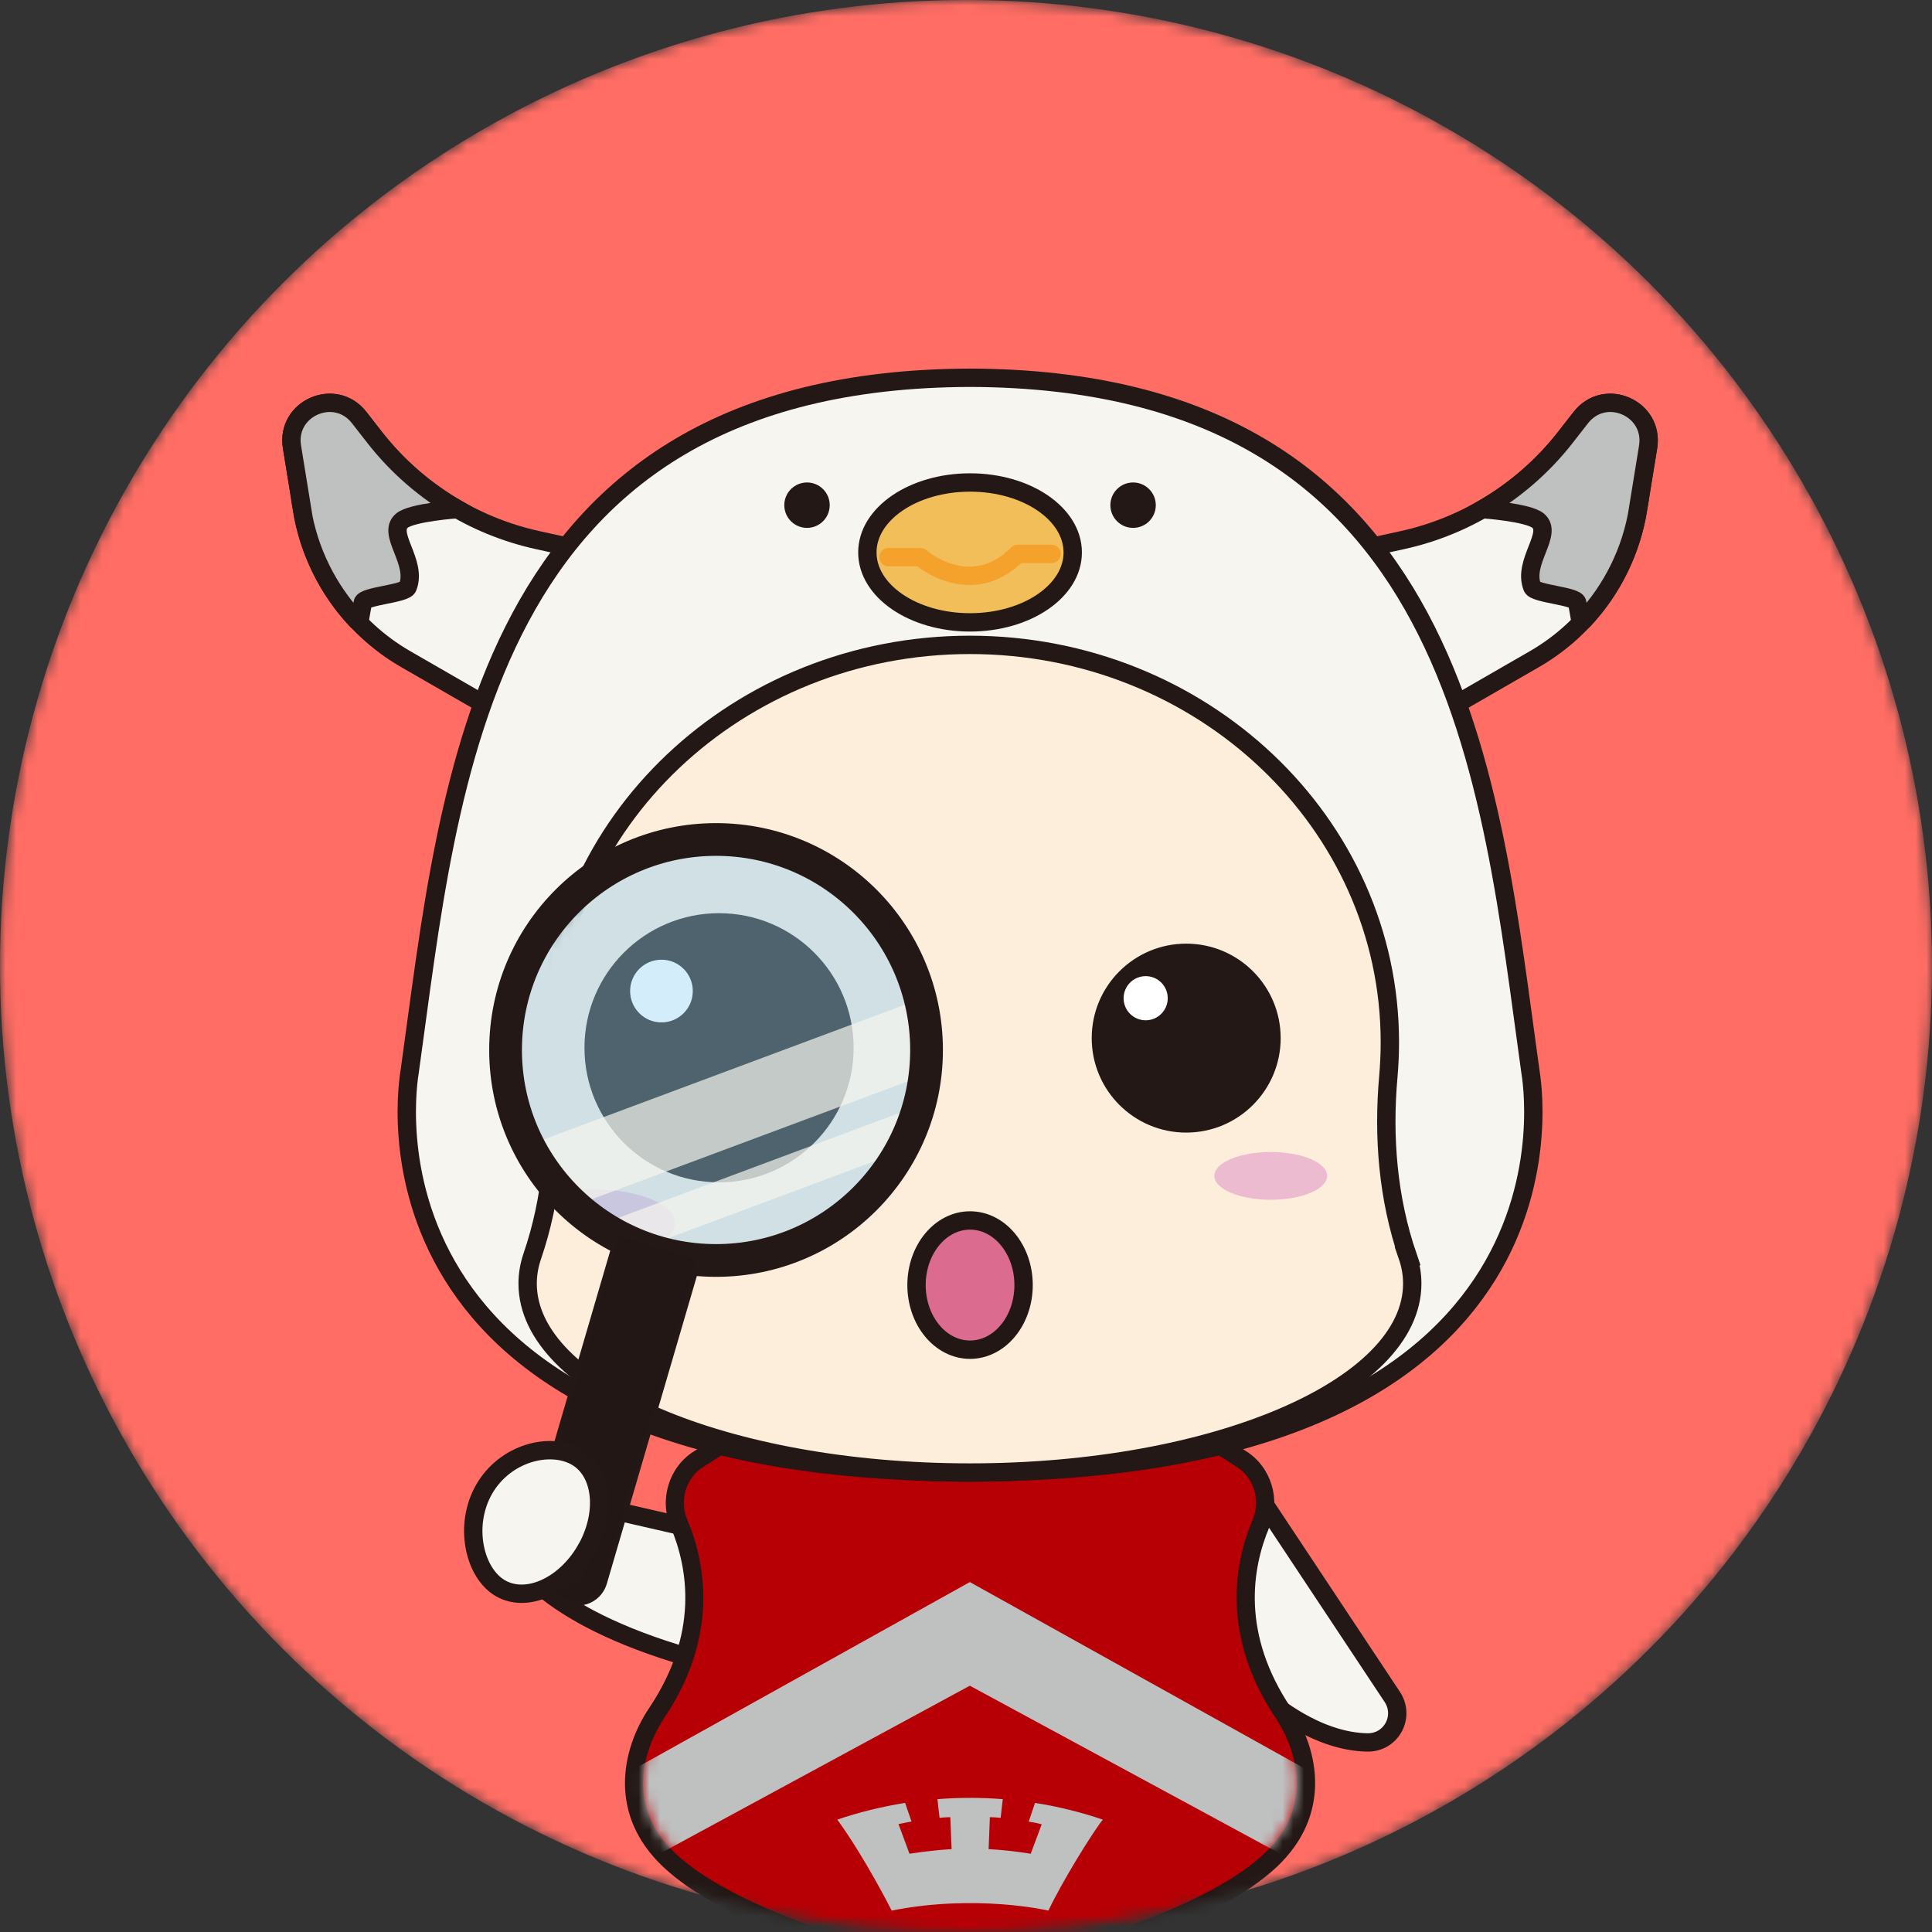 <svg width="180" height="180" viewBox="0 0 180 180" fill="none" xmlns="http://www.w3.org/2000/svg">
<rect x="0" y="0" width="180" height="180" fill="#333333" stroke="none"/>
<mask id="mask0_1656_9507" style="mask-type:alpha" maskUnits="userSpaceOnUse" x="0" y="0" width="180" height="180">
<path d="M180 90C180 139.706 139.706 180 90 180C40.294 180 0 139.706 0 90C0 40.294 40.294 0 90 0C139.706 0 180 40.294 180 90Z" fill="white"/>
</mask>
<g mask="url(#mask0_1656_9507)">
<circle cx="90" cy="90" r="90" fill="#FF6D64"/>
<path d="M73.876 144.556L49.616 138.993C47.45 138.496 45.622 140.592 46.457 142.679C47.977 146.493 52.954 151.898 68.184 155.454C91.192 160.829 78.208 148.043 75.178 145.252C74.81 144.914 74.353 144.675 73.876 144.566V144.556Z" fill="#F7F5EF" stroke="#231815" stroke-width="1.71" stroke-miterlimit="10"/>
<path d="M115.949 137.344L129.708 158.087C130.94 159.935 129.619 162.389 127.374 162.339C123.271 162.26 116.466 159.508 107.763 146.514C94.629 126.883 111.17 134.513 114.846 136.37C115.293 136.599 115.681 136.937 115.949 137.354V137.344Z" fill="#F7F5EF" stroke="#231815" stroke-width="1.71" stroke-miterlimit="10"/>
<path d="M67.955 169.074L70.21 189.301L66.604 190.94C64.547 191.874 65.213 194.954 67.468 194.954H81.585C82.748 194.954 83.681 194.01 83.681 192.858V169.084H67.955V169.074Z" fill="#F7F5EF" stroke="#231815" stroke-width="1.71" stroke-miterlimit="10"/>
<path d="M112.8 169.074L110.545 189.301L114.151 190.94C116.207 191.874 115.542 194.954 113.287 194.954H99.169C98.007 194.954 97.073 194.01 97.073 192.858V189.053V186.45V169.074H112.8Z" fill="#F7F5EF" stroke="#231815" stroke-width="1.71" stroke-miterlimit="10"/>
<path d="M90.248 184.91L90.129 184.87C89.225 184.602 88.211 184.304 87.099 183.976C79.389 181.741 67.736 178.353 62.382 173.296C57.692 168.875 58.696 163.302 61.209 159.557C66.296 151.957 64.686 145.241 63.276 141.903C62.352 139.737 63.147 137.164 65.104 135.913L71.233 132.038H109.551L115.671 135.913C117.638 137.154 118.422 139.727 117.499 141.893C116.088 145.221 114.478 151.947 119.565 159.547C122.078 163.292 123.082 168.866 118.393 173.286C113.028 178.343 101.385 181.731 93.675 183.966C92.563 184.284 91.549 184.582 90.645 184.86L90.526 184.9H90.268L90.248 184.91Z" fill="#B60005"/>
<path d="M109.293 132.902L115.204 136.647C116.823 137.671 117.469 139.777 116.704 141.585C115.114 145.33 113.624 152.235 118.84 160.043C120.181 162.05 123.022 167.772 117.787 172.7C111.806 178.333 97.411 181.949 90.367 184.075C83.334 181.949 68.939 178.333 62.948 172.7C57.712 167.772 60.554 162.05 61.895 160.043C67.121 152.235 65.62 145.33 64.031 141.595C63.266 139.797 63.912 137.68 65.531 136.657L71.452 132.912H109.283M109.78 131.213H70.975L70.558 131.481L64.637 135.227C62.322 136.687 61.398 139.717 62.481 142.26C64.12 146.135 65.114 152.205 60.494 159.109C57.792 163.143 56.719 169.163 61.796 173.942C67.309 179.137 79.082 182.555 86.861 184.82C87.963 185.138 88.987 185.436 89.881 185.704L90.119 185.774H90.626L90.874 185.704C91.768 185.436 92.791 185.138 93.894 184.81C101.683 182.545 113.445 179.127 118.959 173.932C124.036 169.143 122.963 163.133 120.261 159.099C115.641 152.195 116.634 146.135 118.274 142.25C119.356 139.707 118.423 136.677 116.118 135.217L110.207 131.471L109.79 131.203L109.78 131.213Z" fill="#231815"/>
<mask id="mask1_1656_9507" style="mask-type:luminance" maskUnits="userSpaceOnUse" x="59" y="132" width="62" height="53">
<path d="M118.85 160.033C113.624 152.224 115.125 145.32 116.714 141.574C117.479 139.776 116.833 137.66 115.214 136.637L109.303 132.892H71.462L65.541 136.637C63.922 137.66 63.276 139.766 64.041 141.574C65.631 145.32 67.121 152.224 61.905 160.023C60.564 162.03 57.723 167.752 62.958 172.68C68.939 178.312 83.334 181.929 90.378 184.055C97.411 181.929 111.816 178.312 117.797 172.68C123.033 167.752 120.191 162.03 118.85 160.023V160.033Z" fill="white"/>
</mask>
<g mask="url(#mask1_1656_9507)">
<path d="M128.625 161.375C118.085 145.788 127.92 132.903 127.92 132.903L115.79 125.303H64.965L52.825 132.903C52.825 132.903 62.66 145.788 52.119 161.375C50.311 164.038 46.506 171.648 53.53 178.194C61.567 185.685 80.91 190.493 90.358 193.325V193.255L90.367 193.325C99.825 190.493 119.168 185.695 127.195 178.194C134.219 171.638 130.414 164.038 128.606 161.375H128.625ZM119.198 176.754C114.042 180.678 104.912 183.708 97.6 185.914C94.649 186.798 92.275 187.255 90.387 187.96H90.377C90.377 187.96 90.377 187.96 90.358 187.96C88.47 187.235 86.086 186.788 83.145 185.904C75.823 183.698 66.693 180.668 61.537 176.744C60.375 175.89 59.491 175.015 58.795 174.151L90.358 157.054L121.94 174.151C121.244 175.005 120.36 175.88 119.198 176.734V176.754ZM90.358 147.397L57.514 165.687L56.809 166.064C56.908 165.707 56.997 165.508 56.997 165.508C57.464 164.455 58.03 163.382 58.636 162.239C60.762 158.196 63.584 153.616 63.584 146.95C63.584 143.096 62.213 140.016 60.544 135.525C62.412 134.373 67.508 131.343 69.127 130.34H111.598C113.227 131.343 118.313 134.373 120.191 135.525C118.522 140.006 117.151 143.096 117.151 146.95C117.151 153.606 119.972 158.196 122.098 162.239C122.704 163.382 123.271 164.455 123.738 165.508C123.738 165.508 123.827 165.717 123.936 166.094L90.358 147.397Z" fill="#BFC0C0"/>
</g>
<path d="M96.427 167.981L95.841 169.719C95.841 169.719 96.457 169.799 97.053 169.968L96.03 172.71C96.03 172.71 94.033 172.372 92.106 172.282L92.225 169.302C92.225 169.302 92.642 169.302 93.228 169.362L93.427 167.623C92.424 167.544 91.41 167.504 90.387 167.504C89.364 167.504 88.341 167.544 87.337 167.623L87.536 169.362C88.122 169.302 88.539 169.302 88.539 169.302L88.659 172.282C86.731 172.382 84.734 172.71 84.734 172.71L83.711 169.948C84.327 169.809 84.923 169.709 84.923 169.709L84.327 167.971C82.161 168.319 80.045 168.835 78.009 169.531C80.592 173.077 83.075 178.005 83.075 178.005C90.973 176.435 97.679 178.005 97.679 178.005C98.871 175.462 101.713 170.832 102.746 169.531C100.709 168.835 98.603 168.319 96.427 167.971V167.981Z" fill="#BFC0C0"/>
<path d="M69.892 54.657L50.113 50.326C44.082 49.005 38.698 45.617 34.903 40.749L33.462 38.901C31.217 36.02 26.608 38.037 27.204 41.643L28.147 47.445C29.101 53.316 32.648 58.443 37.804 61.413L60.027 74.219L69.902 54.657H69.892Z" fill="#F7F5EF" stroke="#231815" stroke-width="1.71" stroke-miterlimit="10"/>
<path d="M28.147 47.445L27.204 41.643C26.608 38.037 31.217 36.02 33.462 38.901L34.903 40.749C37.029 43.471 39.661 45.736 42.612 47.435C42.612 47.435 38.36 47.733 37.446 48.508C35.996 49.72 38.926 52.363 37.983 54.707C37.734 55.333 33.909 55.522 33.8 56.148L33.532 57.668C33.502 57.827 33.303 57.886 33.194 57.767C30.552 54.936 28.763 51.359 28.128 47.445H28.147Z" fill="#BFC0C0" stroke="#231815" stroke-width="1.71" stroke-miterlimit="10"/>
<path d="M110.852 54.658L130.632 50.327C136.662 49.006 142.047 45.618 145.842 40.75L147.283 38.902C149.528 36.021 154.137 38.038 153.551 41.644L152.607 47.446C151.654 53.317 148.107 58.444 142.951 61.414L120.727 74.22L110.852 54.658Z" fill="#F7F5EF" stroke="#231815" stroke-width="1.71" stroke-miterlimit="10"/>
<path d="M152.608 47.445L153.551 41.643C154.137 38.037 149.538 36.02 147.283 38.901L145.842 40.749C143.716 43.471 141.083 45.736 138.133 47.435C138.133 47.435 142.385 47.733 143.299 48.508C144.749 49.72 141.819 52.363 142.762 54.707C143.011 55.333 146.836 55.522 146.945 56.148L147.213 57.668C147.243 57.827 147.442 57.886 147.551 57.767C150.193 54.936 151.982 51.359 152.617 47.445H152.608Z" fill="#BFC0C0" stroke="#231815" stroke-width="1.71" stroke-miterlimit="10"/>
<path d="M142.584 99.82C138.828 73.056 136.225 35.334 90.377 35.195C44.529 35.334 41.926 73.056 38.171 99.82C38.052 100.644 31.485 137.084 90.377 137.184C149.269 137.074 142.703 100.644 142.584 99.82Z" fill="#F7F5EF" stroke="#231815" stroke-width="1.71" stroke-miterlimit="10"/>
<path d="M131.149 117.026C129.311 111.651 128.844 105.929 129.351 100.276C129.44 99.233 129.49 98.18 129.49 97.107C129.49 76.662 111.975 60.081 90.367 60.081C68.76 60.081 51.255 76.662 51.255 97.107C51.255 98.17 51.305 99.233 51.394 100.276C51.901 105.929 51.434 111.651 49.596 117.026C49.308 117.861 49.159 118.715 49.159 119.589C49.159 129.305 67.607 137.193 90.367 137.193C113.128 137.193 131.576 129.315 131.576 119.589C131.576 118.715 131.427 117.861 131.139 117.026H131.149Z" fill="#FDEDDB" stroke="#231815" stroke-width="1.71" stroke-miterlimit="10"/>
<path d="M110.515 105.521C115.376 105.521 119.317 101.58 119.317 96.719C119.317 91.858 115.376 87.917 110.515 87.917C105.654 87.917 101.713 91.858 101.713 96.719C101.713 101.58 105.654 105.521 110.515 105.521Z" fill="#231815"/>
<path d="M106.74 95.058C107.875 95.058 108.796 94.138 108.796 93.002C108.796 91.866 107.875 90.945 106.74 90.945C105.604 90.945 104.683 91.866 104.683 93.002C104.683 94.138 105.604 95.058 106.74 95.058Z" fill="white"/>
<path d="M70.24 105.521C75.101 105.521 79.042 101.58 79.042 96.719C79.042 91.858 75.101 87.917 70.24 87.917C65.379 87.917 61.438 91.858 61.438 96.719C61.438 101.58 65.379 105.521 70.24 105.521Z" fill="#231815"/>
<path d="M66.475 95.058C67.611 95.058 68.531 94.138 68.531 93.002C68.531 91.866 67.611 90.945 66.475 90.945C65.339 90.945 64.418 91.866 64.418 93.002C64.418 94.138 65.339 95.058 66.475 95.058Z" fill="white"/>
<path d="M75.187 49.182C76.356 49.182 77.303 48.235 77.303 47.066C77.303 45.898 76.356 44.95 75.187 44.95C74.019 44.95 73.071 45.898 73.071 47.066C73.071 48.235 74.019 49.182 75.187 49.182Z" fill="#231815"/>
<path d="M105.567 49.182C106.736 49.182 107.683 48.235 107.683 47.066C107.683 45.898 106.736 44.95 105.567 44.95C104.398 44.95 103.451 45.898 103.451 47.066C103.451 48.235 104.398 49.182 105.567 49.182Z" fill="#231815"/>
<path d="M90.377 57.986C95.661 57.986 99.944 55.069 99.944 51.469C99.944 47.87 95.661 44.952 90.377 44.952C85.094 44.952 80.81 47.87 80.81 51.469C80.81 55.069 85.094 57.986 90.377 57.986Z" fill="#F1BE59" stroke="#231815" stroke-width="1.71" stroke-miterlimit="10"/>
<path d="M82.778 51.906H85.758C85.758 51.906 90.407 56.018 94.818 51.607H97.977" stroke="#F5A22C" stroke-width="1.71" stroke-linecap="round" stroke-linejoin="round"/>
<path d="M90.377 125.748C93.132 125.748 95.365 123.052 95.365 119.727C95.365 116.402 93.132 113.707 90.377 113.707C87.623 113.707 85.39 116.402 85.39 119.727C85.39 123.052 87.623 125.748 90.377 125.748Z" fill="#DC6B90" stroke="#221714" stroke-width="1.71" stroke-miterlimit="10"/>
<mask id="mask2_1656_9507" style="mask-type:luminance" maskUnits="userSpaceOnUse" x="47" y="79" width="40" height="40">
<path d="M67.309 118.28C78.14 118.28 86.92 109.5 86.92 98.669C86.92 87.839 78.14 79.059 67.309 79.059C56.478 79.059 47.698 87.839 47.698 98.669C47.698 109.5 56.478 118.28 67.309 118.28Z" fill="white"/>
</mask>
<g mask="url(#mask2_1656_9507)">
<path d="M154.296 126.545C151.683 118.896 151.008 110.74 151.733 102.683C151.862 101.192 151.932 99.692 151.932 98.172C151.932 69.044 126.986 45.43 96.209 45.43C65.431 45.43 40.486 69.044 40.486 98.172C40.486 99.692 40.555 101.192 40.684 102.683C41.41 110.74 40.734 118.886 38.121 126.545C37.714 127.738 37.505 128.96 37.505 130.201C37.505 144.05 63.782 155.276 96.209 155.276C128.635 155.276 154.912 144.05 154.912 130.201C154.912 128.96 154.704 127.738 154.296 126.545Z" fill="#FAE8DC" stroke="#221714" stroke-width="3.05" stroke-miterlimit="10"/>
<path d="M55.398 117.146C59.535 117.146 62.888 115.727 62.888 113.977C62.888 112.226 59.535 110.808 55.398 110.808C51.261 110.808 47.907 112.226 47.907 113.977C47.907 115.727 51.261 117.146 55.398 117.146Z" fill="#EEBED4"/>
<path d="M66.991 110.155C73.915 110.155 79.529 104.542 79.529 97.618C79.529 90.693 73.915 85.08 66.991 85.08C60.067 85.08 54.454 90.693 54.454 97.618C54.454 104.542 60.067 110.155 66.991 110.155Z" fill="#221714"/>
<path d="M61.627 95.255C63.239 95.255 64.547 93.947 64.547 92.334C64.547 90.721 63.239 89.413 61.627 89.413C60.013 89.413 58.706 90.721 58.706 92.334C58.706 93.947 60.013 95.255 61.627 95.255Z" fill="white"/>
</g>
<path opacity="0.4" d="M66.654 117.633C77.484 117.633 86.264 108.853 86.264 98.022C86.264 87.191 77.484 78.411 66.654 78.411C55.823 78.411 47.043 87.191 47.043 98.022C47.043 108.853 55.823 117.633 66.654 117.633Z" fill="#92D4F3"/>
<path opacity="0.7" d="M86.93 99.868L84.558 93.511L50.267 106.304L52.639 112.661L86.93 99.868Z" fill="#F7F5EF"/>
<path opacity="0.7" d="M85.323 106.751L84.135 103.567L57.208 113.614L58.395 116.797L85.323 106.751Z" fill="#F7F5EF"/>
<path d="M66.713 117.435C77.544 117.435 86.324 108.655 86.324 97.824C86.324 86.993 77.544 78.213 66.713 78.213C55.883 78.213 47.102 86.993 47.102 97.824C47.102 108.655 55.883 117.435 66.713 117.435Z" stroke="#231815" stroke-width="3.05" stroke-miterlimit="10"/>
<path d="M57.548 114.958L65.195 117.195L56.329 147.497C55.924 148.879 54.47 149.675 53.087 149.271L50.446 148.498C49.064 148.093 48.268 146.639 48.672 145.257L57.539 114.955L57.548 114.958Z" fill="#221714" stroke="#231815" stroke-width="0.43" stroke-miterlimit="10"/>
<path d="M54.583 144.397C52.626 147.785 49.069 149.384 46.626 147.974C44.182 146.563 43.168 142.112 45.115 138.734C47.073 135.347 51.255 134.314 53.699 135.724C56.143 137.135 56.53 141.019 54.583 144.407V144.397Z" fill="#F7F5EF" stroke="#231815" stroke-width="1.71" stroke-miterlimit="10"/>
<path d="M118.393 111.78C121.295 111.78 123.648 110.783 123.648 109.554C123.648 108.325 121.295 107.329 118.393 107.329C115.49 107.329 113.137 108.325 113.137 109.554C113.137 110.783 115.49 111.78 118.393 111.78Z" fill="#EDBBCF"/>
</g>
</svg>

